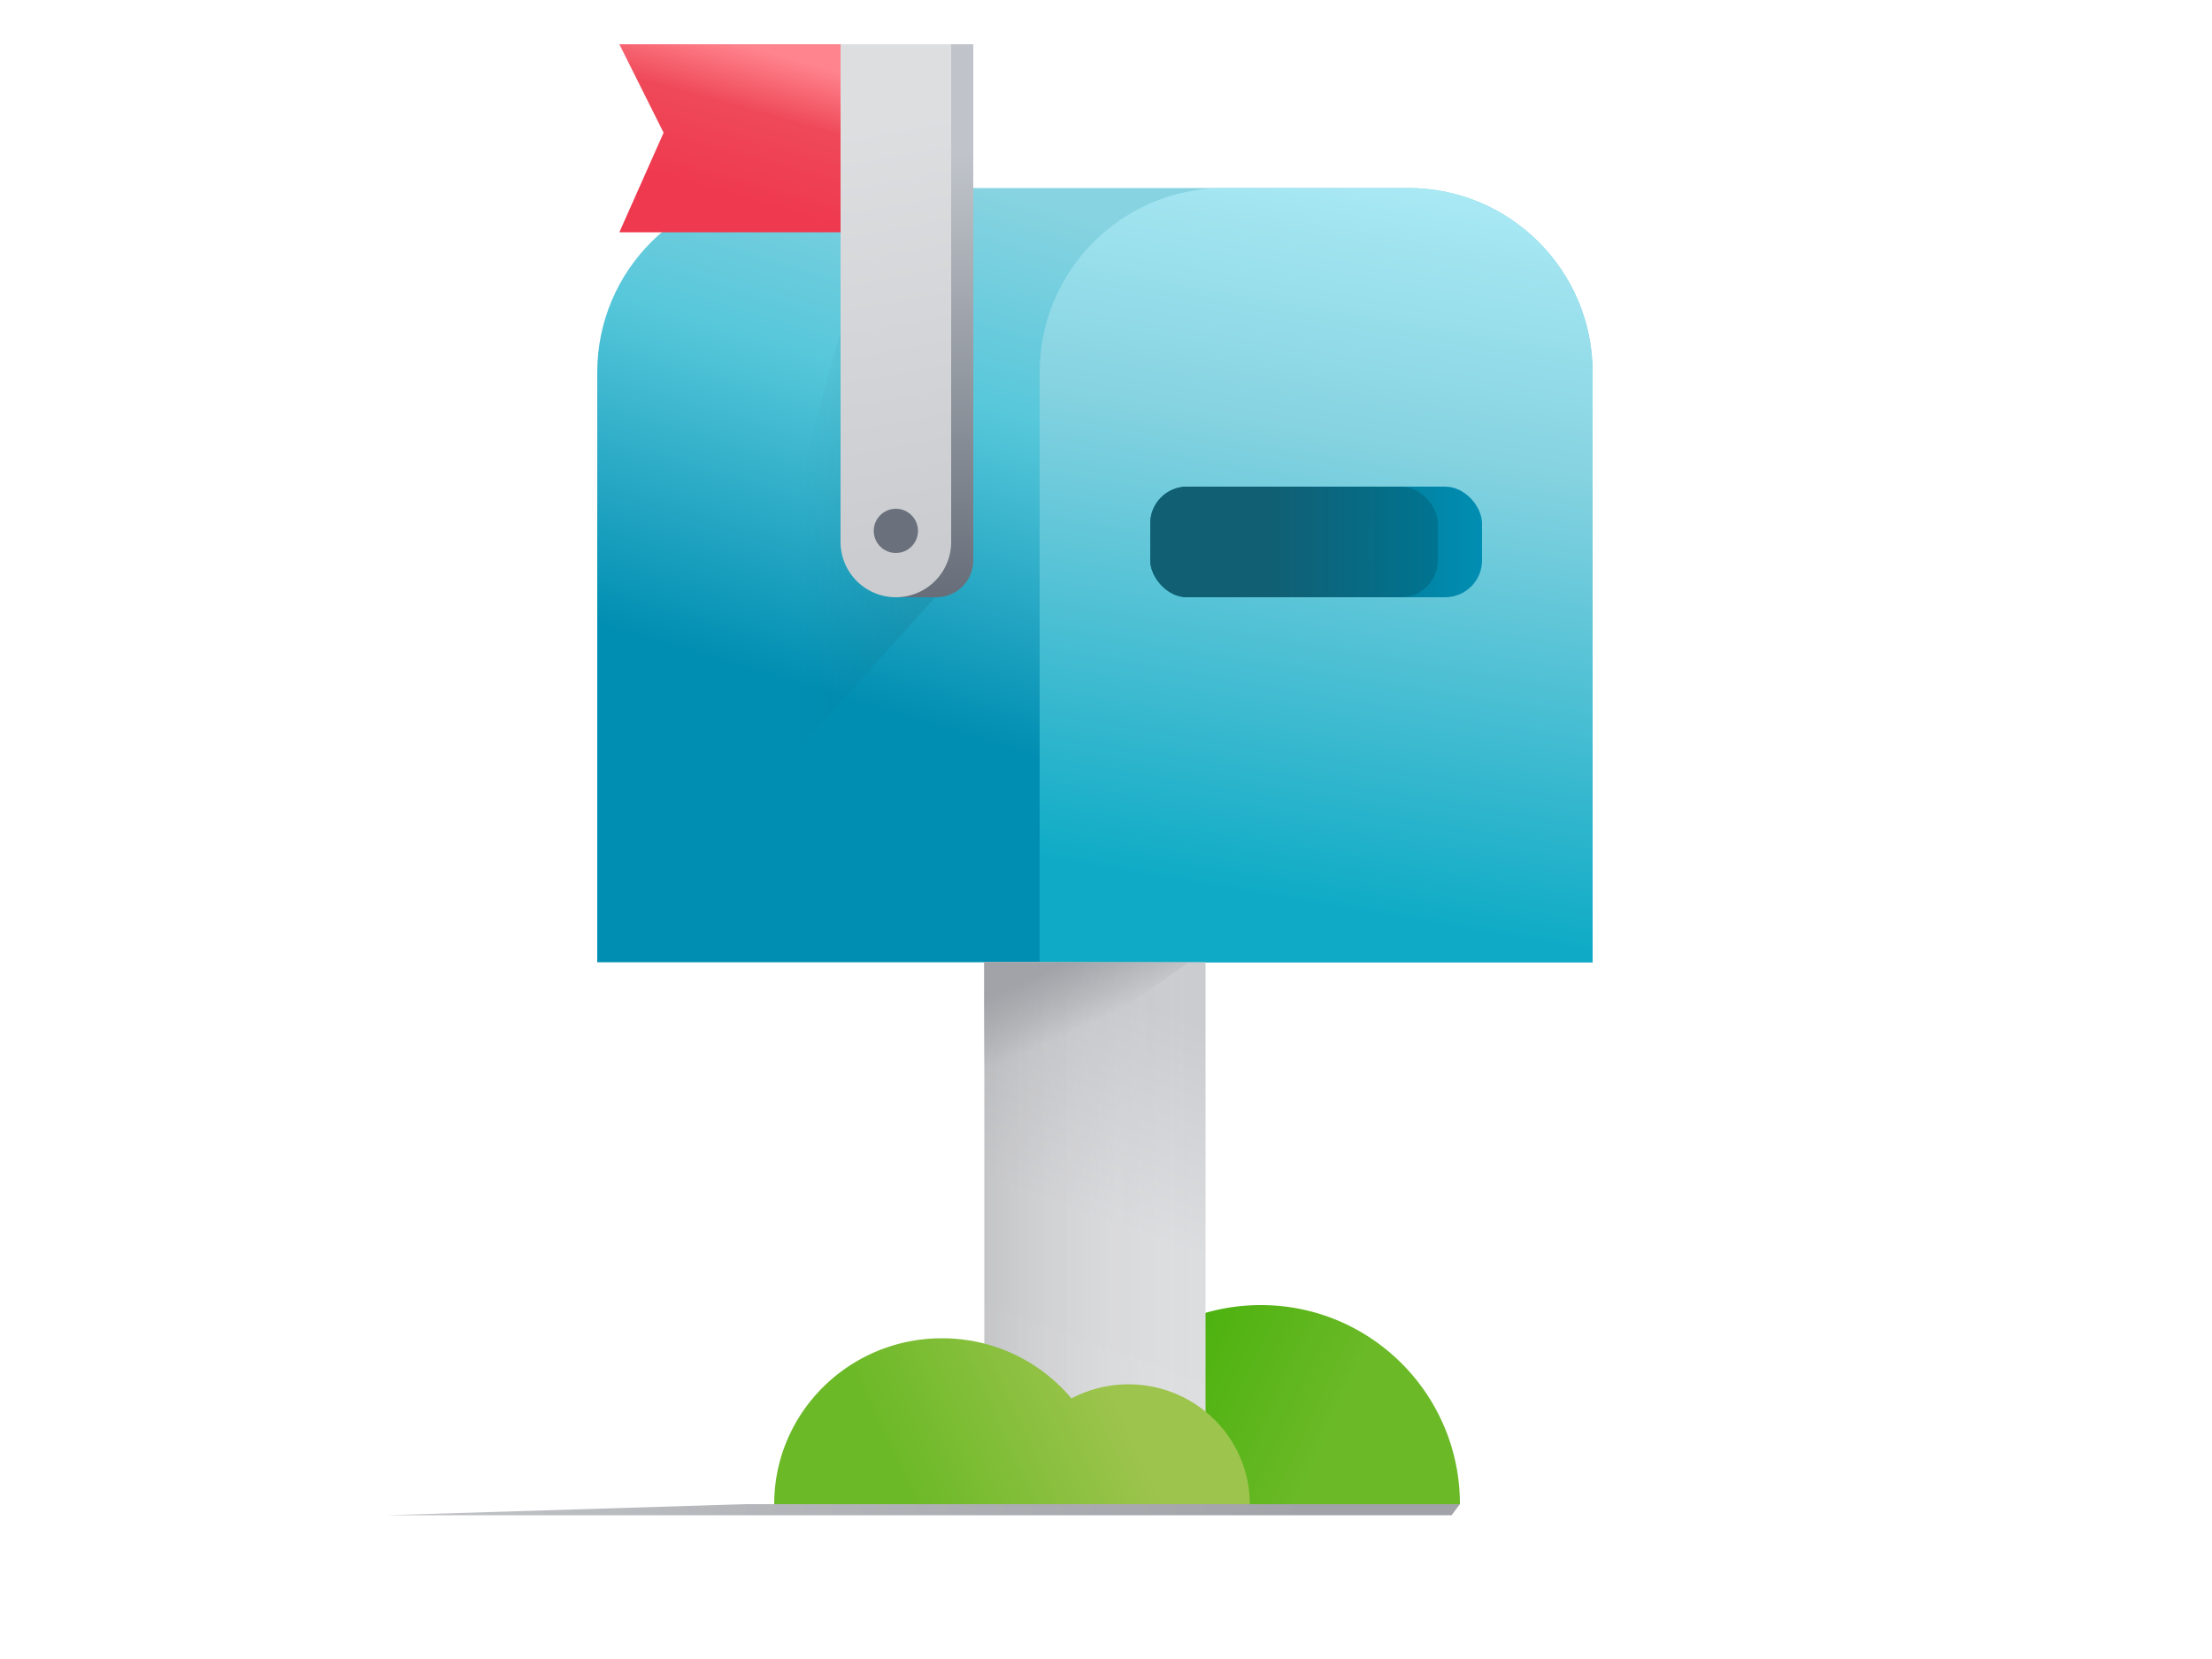 <svg xmlns="http://www.w3.org/2000/svg" xmlns:xlink="http://www.w3.org/1999/xlink" width="180" height="135" viewBox="0 0 180 135">
    <defs>
        <linearGradient id="a" x1="85.573%" x2="0%" y1="49.996%" y2="50.005%">
            <stop offset="0%" stop-color="#A1A3A8"/>
            <stop offset="100%" stop-color="#C1C3C7"/>
        </linearGradient>
        <filter id="b" width="104.1%" height="500%" x="-2.1%" y="-200%" filterUnits="objectBoundingBox">
            <feGaussianBlur in="SourceGraphic" stdDeviation=".6"/>
        </filter>
        <linearGradient id="c" x1="50%" x2="74.32%" y1="75.773%" y2="13.62%">
            <stop offset="0%" stop-color="#008EB2"/>
            <stop offset="59.327%" stop-color="#56C7DA"/>
            <stop offset="100%" stop-color="#87D3E1"/>
        </linearGradient>
        <linearGradient id="d" x1="129.866%" x2="43.355%" y1="57.162%" y2="57.162%">
            <stop offset="0%" stop-color="#115F73"/>
            <stop offset="100%" stop-color="#115F73" stop-opacity="0"/>
        </linearGradient>
        <linearGradient id="e" x1="50%" x2="50%" y1="19.621%" y2="100%">
            <stop offset="0%" stop-color="#C0C4CA"/>
            <stop offset="100%" stop-color="#676E79"/>
        </linearGradient>
        <linearGradient id="f" x1="51.423%" x2="48.501%" y1="13.771%" y2="92.414%">
            <stop offset="0%" stop-color="#DDDEE0"/>
            <stop offset="100%" stop-color="#CACCD0"/>
        </linearGradient>
        <linearGradient id="g" x1="50%" x2="74.32%" y1="80.781%" y2="6.55%">
            <stop offset="0%" stop-color="#EF394E"/>
            <stop offset="59.327%" stop-color="#EF4959"/>
            <stop offset="100%" stop-color="#FF848D"/>
        </linearGradient>
        <linearGradient id="h" x1="0%" x2="23.127%" y1="25.31%" y2="61.27%">
            <stop offset="0%" stop-color="#A1A3A8"/>
            <stop offset="100%" stop-color="#A1A3A8" stop-opacity="0"/>
        </linearGradient>
        <linearGradient id="i" x1="50%" x2="62.408%" y1="92.604%" y2="-10.138%">
            <stop offset="0%" stop-color="#0FABC6"/>
            <stop offset="59.327%" stop-color="#87D3E1"/>
            <stop offset="100%" stop-color="#B2EFFA"/>
        </linearGradient>
        <linearGradient id="k" x1="39.76%" y1="50%" y2="50%">
            <stop offset="0%" stop-color="#066D88"/>
            <stop offset="100%" stop-color="#008EB2"/>
        </linearGradient>
        <rect id="j" width="27" height="9" rx="3"/>
        <linearGradient id="m" x1="39.76%" y1="50%" y2="50%">
            <stop offset="2.402%" stop-color="#115F73"/>
            <stop offset="100%" stop-color="#007491"/>
        </linearGradient>
        <rect id="l" width="23.4" height="9" rx="3"/>
        <linearGradient id="n" x1="73.338%" x2="21.388%" y1="47.655%" y2="56.228%">
            <stop offset="0%" stop-color="#39AE00"/>
            <stop offset="100%" stop-color="#6BB927"/>
        </linearGradient>
        <linearGradient id="o" x1="56.524%" x2="43.759%" y1="5.221%" y2="92.414%">
            <stop offset="0%" stop-color="#CACCD0"/>
            <stop offset="48.641%" stop-color="#DCDDDF"/>
            <stop offset="100%" stop-color="#DDDEE0"/>
        </linearGradient>
        <linearGradient id="q" x1="100%" x2="0%" y1="23.274%" y2="23.274%">
            <stop offset="0%" stop-color="#FFF" stop-opacity="0"/>
            <stop offset="100%" stop-opacity=".109"/>
        </linearGradient>
        <path id="p" d="M80.1 78.3h18v44.1h-18z"/>
        <linearGradient id="r" x1="73.338%" x2="21.388%" y1="47.709%" y2="56.084%">
            <stop offset="0%" stop-color="#9DC44D"/>
            <stop offset="100%" stop-color="#6BB927"/>
        </linearGradient>
    </defs>
    <g fill="none" fill-rule="evenodd">
        <path fill="url(#a)" d="M118.8 122.4l-.677.9H31.5l29.106-.9z" filter="url(#b)"/>
        <path fill="url(#c)" d="M63.6 15.3h51c8.284 0 15 6.716 15 15v48h-81v-48c0-8.284 6.716-15 15-15z"/>
        <path fill="url(#d)" fill-opacity=".3" d="M68.4 27l8.1 21.15-20.25 22.5z"/>
        <g transform="translate(50.4 3.6)">
            <path fill="url(#e)" d="M22.5 0h6.3v45h-3.3a3 3 0 0 1-3-3V0z" transform="matrix(-1 0 0 1 51.3 0)"/>
            <path fill="url(#f)" d="M18 0h9v40.5a4.5 4.5 0 1 1-9 0V0z" transform="matrix(-1 0 0 1 45 0)"/>
            <path fill="url(#g)" d="M0 0h18v15.3H0l3.6-8.1z"/>
            <circle cx="22.5" cy="39.6" r="1.8" fill="#6A717C"/>
        </g>
        <path fill="url(#h)" d="M80.1 78.3h16.65L80.1 90z"/>
        <path fill="url(#i)" d="M99.6 15.3h15c8.284 0 15 6.716 15 15v48h-45v-48c0-8.284 6.716-15 15-15z"/>
        <g transform="translate(93.6 39.6)">
            <use fill="url(#k)" xlink:href="#j"/>
            <use fill="url(#m)" xlink:href="#l"/>
        </g>
        <path fill="url(#n)" d="M118.8 122.4H72.9c0-8.947 7.253-16.2 16.2-16.2 5.025 0 9.515 2.288 12.486 5.878a11.648 11.648 0 0 1 5.514-1.378c6.462 0 11.7 5.238 11.7 11.7z" transform="matrix(-1 0 0 1 191.7 0)"/>
        <g>
            <use fill="url(#o)" xlink:href="#p"/>
            <use fill="url(#q)" xlink:href="#p"/>
        </g>
        <path fill="url(#h)" d="M80.1 78.3h16.65L80.1 90z"/>
        <path fill="url(#r)" d="M101.7 122.4H63c0-7.456 6.115-13.5 13.659-13.5 4.236 0 8.022 1.906 10.528 4.898a9.913 9.913 0 0 1 4.648-1.148c5.448 0 9.865 4.365 9.865 9.75z"/>
    </g>
</svg>
